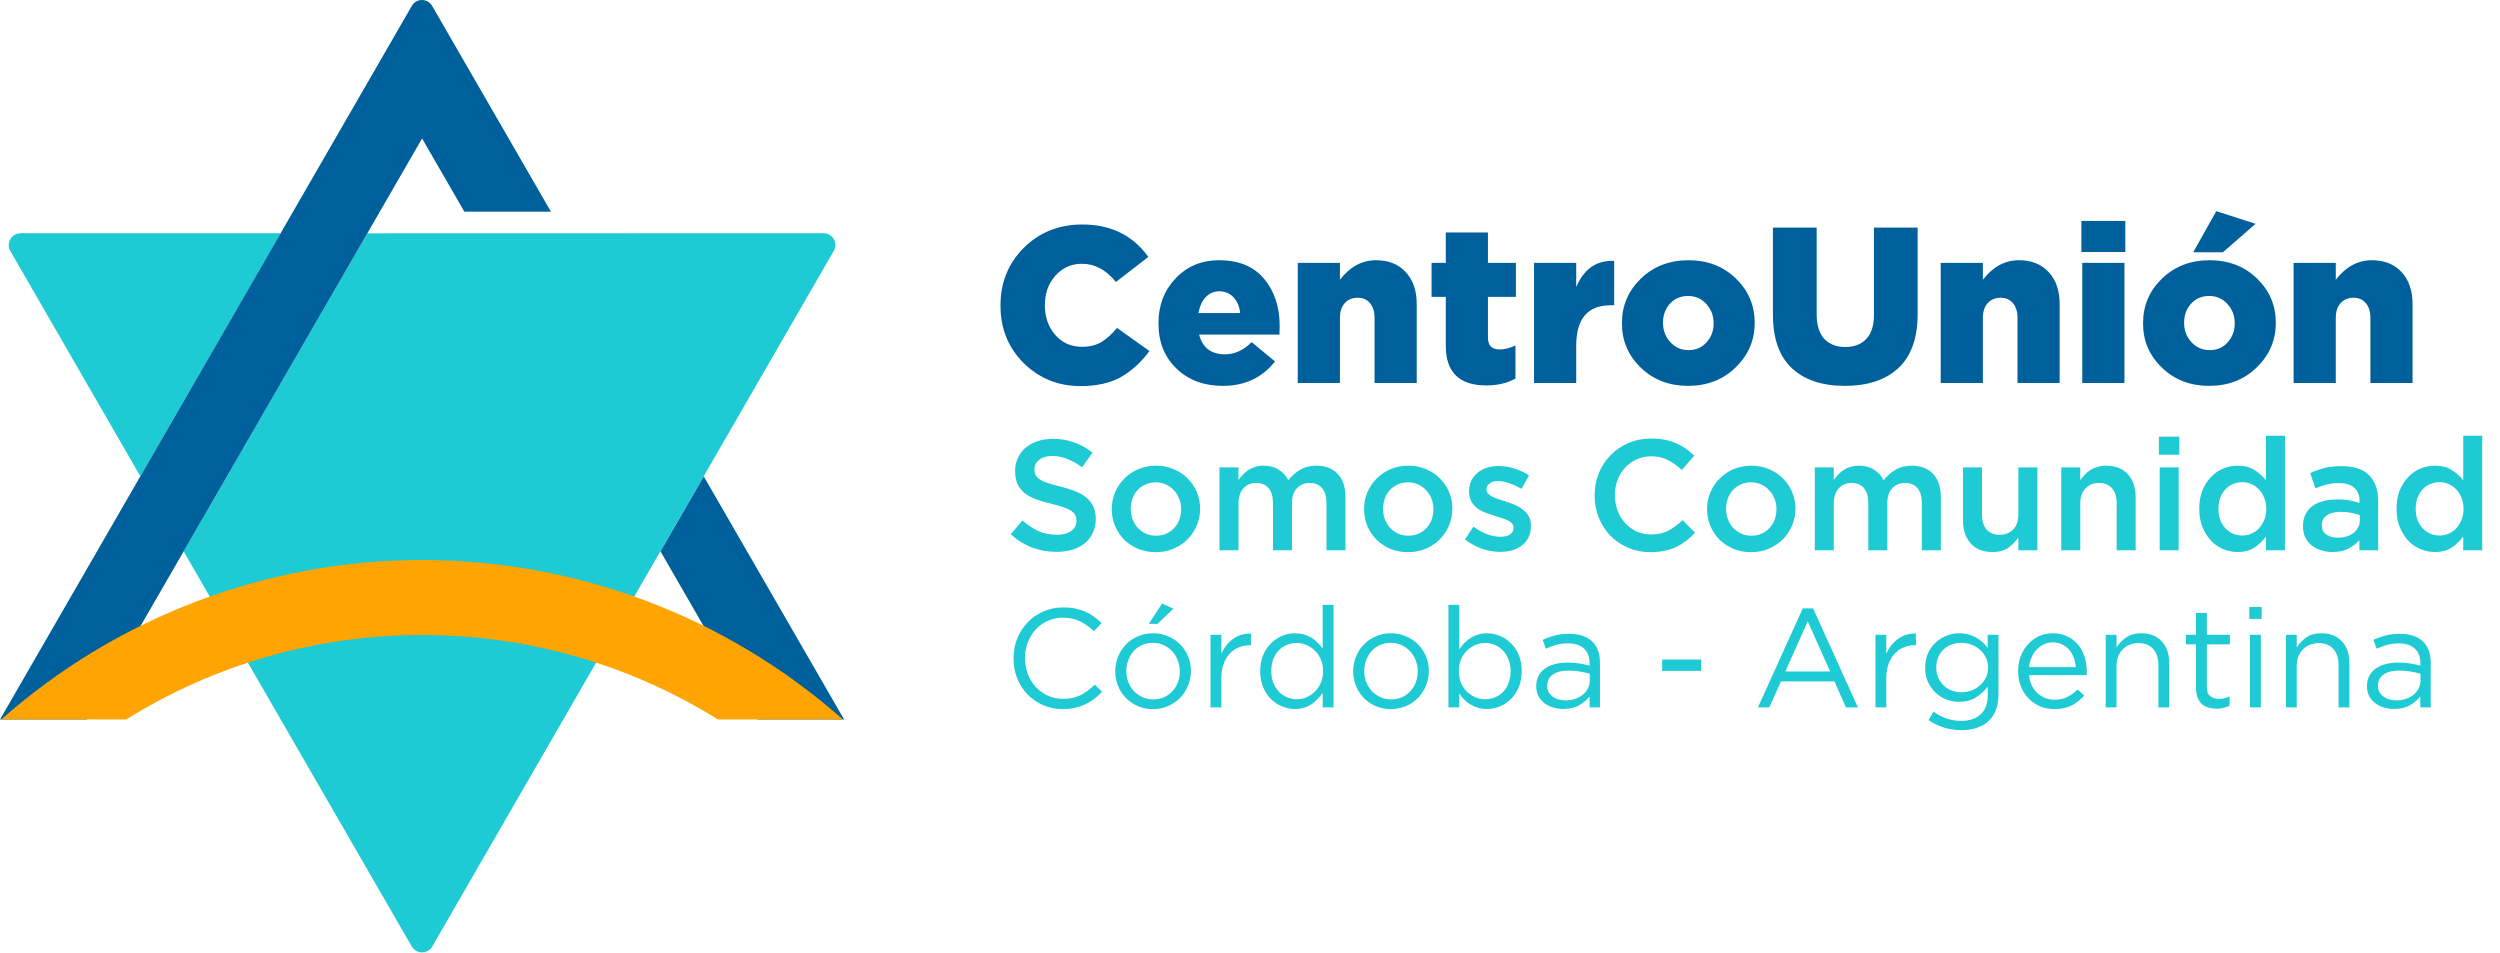 <svg width="611" height="233" viewBox="0 0 611 233" fill="none" xmlns="http://www.w3.org/2000/svg">
<path d="M264.107 94.359C258.646 94.359 254.016 92.496 250.219 88.771C246.421 85.01 244.522 80.326 244.522 74.721V74.612C244.522 69.042 246.421 64.359 250.219 60.561C254.052 56.764 258.826 54.865 264.541 54.865C271.485 54.865 276.855 57.505 280.653 62.786L272.732 68.916C270.345 65.95 267.579 64.467 264.432 64.467C261.828 64.467 259.658 65.444 257.922 67.397C256.222 69.314 255.372 71.683 255.372 74.504V74.612C255.372 77.505 256.222 79.929 257.922 81.882C259.622 83.798 261.792 84.757 264.432 84.757C266.277 84.757 267.85 84.377 269.152 83.618C270.454 82.822 271.738 81.665 273.004 80.146L280.924 85.788C278.935 88.5 276.62 90.616 273.98 92.135C271.34 93.618 268.049 94.359 264.107 94.359ZM298.865 94.305C294.235 94.305 290.456 92.894 287.527 90.073C284.597 87.252 283.132 83.581 283.132 79.061V78.952C283.132 74.612 284.525 70.977 287.31 68.048C290.094 65.082 293.639 63.599 297.943 63.599C302.753 63.599 306.424 65.118 308.955 68.156C311.487 71.194 312.753 75.028 312.753 79.657C312.753 80.598 312.735 81.303 312.699 81.773H293.06C293.892 84.992 296.008 86.601 299.407 86.601C301.722 86.601 303.892 85.607 305.917 83.618L311.614 88.337C308.467 92.316 304.217 94.305 298.865 94.305ZM292.897 76.511H303.096C302.915 74.883 302.373 73.599 301.469 72.659C300.565 71.683 299.407 71.194 297.997 71.194C296.659 71.194 295.537 71.683 294.633 72.659C293.765 73.599 293.187 74.883 292.897 76.511ZM317.173 93.6V64.25H327.48V68.373C329.939 65.191 332.869 63.599 336.269 63.599C339.379 63.599 341.82 64.576 343.592 66.529C345.364 68.446 346.251 71.068 346.251 74.395V93.6H335.943V77.704C335.943 76.149 335.563 74.938 334.804 74.07C334.08 73.202 333.086 72.768 331.82 72.768C330.518 72.768 329.469 73.202 328.674 74.07C327.878 74.938 327.48 76.149 327.48 77.704V93.6H317.173ZM363.219 94.196C356.637 94.196 353.346 90.959 353.346 84.486V72.551H349.874V64.25H353.346V56.818H363.653V64.25H370.489V72.551H363.653V82.478C363.653 84.431 364.594 85.408 366.474 85.408C367.704 85.408 369.006 85.082 370.38 84.431V92.515C368.391 93.636 366.004 94.196 363.219 94.196ZM374.919 93.6V64.25H385.227V70.164C387.107 65.715 390.2 63.581 394.503 63.762V74.612H393.635C388.03 74.612 385.227 77.903 385.227 84.486V93.6H374.919ZM412.567 94.305C407.938 94.305 404.086 92.822 401.012 89.856C397.937 86.891 396.4 83.292 396.4 79.061V78.952C396.4 74.721 397.937 71.104 401.012 68.102C404.122 65.1 408.01 63.599 412.675 63.599C417.305 63.599 421.156 65.082 424.231 68.048C427.305 71.013 428.842 74.612 428.842 78.844V78.952C428.842 83.184 427.287 86.8 424.176 89.802C421.102 92.804 417.232 94.305 412.567 94.305ZM412.675 85.571C414.484 85.571 415.948 84.938 417.07 83.672C418.227 82.406 418.806 80.869 418.806 79.061V78.952C418.806 77.144 418.209 75.589 417.015 74.287C415.822 72.985 414.339 72.334 412.567 72.334C410.759 72.334 409.276 72.966 408.118 74.232C406.997 75.498 406.437 77.035 406.437 78.844V78.952C406.437 80.76 407.033 82.316 408.227 83.618C409.42 84.92 410.903 85.571 412.675 85.571ZM450.881 94.305C445.311 94.305 440.989 92.858 437.915 89.965C434.841 87.072 433.304 82.731 433.304 76.945V55.625H443.991V76.728C443.991 79.404 444.606 81.43 445.836 82.804C447.102 84.142 448.819 84.811 450.989 84.811C453.159 84.811 454.859 84.16 456.089 82.858C457.355 81.556 457.988 79.603 457.988 76.999V55.625H468.675V76.674C468.675 82.605 467.102 87.035 463.955 89.965C460.845 92.858 456.487 94.305 450.881 94.305ZM474.307 93.6V64.25H484.614V68.373C487.074 65.191 490.003 63.599 493.403 63.599C496.513 63.599 498.954 64.576 500.727 66.529C502.499 68.446 503.385 71.068 503.385 74.395V93.6H493.077V77.704C493.077 76.149 492.698 74.938 491.938 74.07C491.215 73.202 490.22 72.768 488.954 72.768C487.652 72.768 486.603 73.202 485.808 74.07C485.012 74.938 484.614 76.149 484.614 77.704V93.6H474.307ZM508.69 61.592V53.997H519.431V61.592H508.69ZM508.907 93.6V64.25H519.214V93.6H508.907ZM539.927 94.305C535.298 94.305 531.446 92.822 528.372 89.856C525.298 86.891 523.761 83.292 523.761 79.061V78.952C523.761 74.721 525.298 71.104 528.372 68.102C531.482 65.1 535.37 63.599 540.036 63.599C544.665 63.599 548.517 65.082 551.591 68.048C554.665 71.013 556.202 74.612 556.202 78.844V78.952C556.202 83.184 554.647 86.8 551.537 89.802C548.463 92.804 544.593 94.305 539.927 94.305ZM540.036 85.571C541.844 85.571 543.309 84.938 544.43 83.672C545.587 82.406 546.166 80.869 546.166 79.061V78.952C546.166 77.144 545.569 75.589 544.376 74.287C543.182 72.985 541.699 72.334 539.927 72.334C538.119 72.334 536.636 72.966 535.479 74.232C534.358 75.498 533.797 77.035 533.797 78.844V78.952C533.797 80.76 534.394 82.316 535.587 83.618C536.781 84.92 538.264 85.571 540.036 85.571ZM536.021 61.646L541.663 51.61L551.266 54.702L543.291 61.646H536.021ZM560.556 93.6V64.25H570.863V68.373C573.323 65.191 576.252 63.599 579.652 63.599C582.762 63.599 585.203 64.576 586.976 66.529C588.748 68.446 589.634 71.068 589.634 74.395V93.6H579.326V77.704C579.326 76.149 578.947 74.938 578.187 74.07C577.464 73.202 576.469 72.768 575.203 72.768C573.901 72.768 572.852 73.202 572.057 74.07C571.261 74.938 570.863 76.149 570.863 77.704V93.6H560.556Z" fill="#00609C"/>
<path d="M2.561 61.41L34.3 116.41L68.601 57H5.081C4.563 56.998 4.053 57.133 3.605 57.392C3.156 57.65 2.783 58.022 2.524 58.471C2.265 58.919 2.13 59.428 2.131 59.946C2.132 60.464 2.27 60.973 2.531 61.42" fill="#1ECAD3"/>
<path d="M89.761 57.02L44.881 134.75L100.641 231.33C100.897 231.766 101.262 232.127 101.701 232.378C102.139 232.629 102.636 232.761 103.141 232.761C103.646 232.761 104.142 232.629 104.581 232.378C105.019 232.127 105.385 231.766 105.641 231.33L203.771 61.33C204.023 60.89 204.155 60.391 204.154 59.883C204.152 59.376 204.018 58.878 203.764 58.438C203.51 57.999 203.145 57.634 202.706 57.38C202.267 57.126 201.768 56.992 201.261 56.99L89.761 57.02Z" fill="#1ECAD3"/>
<path d="M161.42 134.75L185.14 175.84H206.3L172 116.43L161.42 134.75Z" fill="#00609C"/>
<path d="M105.63 1.471C105.382 1.025 105.02 0.654 104.58 0.395C104.141 0.136 103.64 0 103.13 0C102.62 0 102.119 0.136 101.68 0.395C101.24 0.654 100.878 1.025 100.63 1.471L0 175.841H21.16L103.16 33.841L113.49 51.731H134.65L105.63 1.471Z" fill="#00609C"/>
<path d="M103.151 155.2C128.716 155.167 153.775 162.319 175.471 175.84H206.011C177.63 150.73 141.045 136.869 103.151 136.869C65.257 136.869 28.672 150.73 0.291 175.84H30.831C52.527 162.319 77.587 155.167 103.151 155.2" fill="#FFA400"/>
<path d="M252.813 114.658C252.813 113.763 253.197 113.009 253.964 112.395C254.731 111.756 255.805 111.436 257.186 111.436C258.413 111.436 259.628 111.679 260.83 112.165C262.032 112.625 263.247 113.303 264.474 114.198L267.006 110.63C265.625 109.531 264.142 108.7 262.556 108.137C260.996 107.549 259.232 107.255 257.263 107.255C255.933 107.255 254.705 107.446 253.58 107.83C252.455 108.188 251.483 108.712 250.665 109.403C249.872 110.093 249.245 110.924 248.785 111.896C248.325 112.842 248.095 113.904 248.095 115.08C248.095 116.333 248.286 117.394 248.67 118.264C249.079 119.133 249.655 119.875 250.396 120.489C251.163 121.103 252.097 121.614 253.197 122.023C254.322 122.432 255.6 122.803 257.033 123.136C258.286 123.443 259.296 123.737 260.063 124.018C260.856 124.299 261.47 124.606 261.904 124.939C262.365 125.245 262.671 125.591 262.825 125.974C263.004 126.358 263.093 126.793 263.093 127.279C263.093 128.327 262.659 129.158 261.789 129.772C260.945 130.386 259.794 130.693 258.337 130.693C256.649 130.693 255.14 130.399 253.81 129.81C252.48 129.197 251.163 128.327 249.859 127.202L247.021 130.578C248.632 132.035 250.383 133.122 252.276 133.838C254.168 134.529 256.15 134.874 258.222 134.874C259.628 134.874 260.92 134.695 262.096 134.337C263.272 133.979 264.283 133.455 265.126 132.764C265.97 132.074 266.623 131.23 267.083 130.232C267.569 129.235 267.812 128.097 267.812 126.818C267.812 125.693 267.62 124.721 267.236 123.903C266.878 123.059 266.341 122.33 265.625 121.716C264.909 121.077 264.001 120.54 262.902 120.105C261.828 119.67 260.587 119.274 259.181 118.916C257.902 118.609 256.841 118.315 255.997 118.034C255.178 117.752 254.526 117.446 254.04 117.113C253.58 116.781 253.26 116.423 253.081 116.039C252.902 115.655 252.813 115.195 252.813 114.658ZM293.308 124.363C293.308 122.906 293.039 121.537 292.502 120.259C291.965 118.98 291.211 117.868 290.239 116.921C289.293 115.95 288.155 115.195 286.825 114.658C285.521 114.095 284.088 113.814 282.528 113.814C280.968 113.814 279.524 114.095 278.194 114.658C276.89 115.221 275.752 115.988 274.78 116.96C273.834 117.906 273.079 119.031 272.516 120.335C271.979 121.614 271.711 122.982 271.711 124.44C271.711 125.898 271.979 127.266 272.516 128.544C273.054 129.798 273.795 130.91 274.741 131.882C275.713 132.828 276.851 133.582 278.155 134.145C279.485 134.682 280.917 134.951 282.452 134.951C284.012 134.951 285.457 134.669 286.786 134.107C288.116 133.544 289.254 132.79 290.2 131.843C291.172 130.872 291.927 129.746 292.464 128.468C293.026 127.189 293.308 125.821 293.308 124.363ZM288.666 124.44C288.666 125.335 288.525 126.179 288.244 126.972C287.963 127.739 287.554 128.417 287.017 129.005C286.48 129.593 285.827 130.066 285.06 130.424C284.319 130.757 283.475 130.923 282.528 130.923C281.633 130.923 280.802 130.757 280.035 130.424C279.293 130.066 278.641 129.593 278.079 129.005C277.542 128.417 277.12 127.726 276.813 126.933C276.506 126.115 276.352 125.258 276.352 124.363C276.352 123.468 276.493 122.637 276.774 121.87C277.056 121.077 277.465 120.387 278.002 119.798C278.539 119.21 279.178 118.75 279.92 118.417C280.687 118.059 281.531 117.88 282.452 117.88C283.372 117.88 284.204 118.059 284.945 118.417C285.712 118.75 286.364 119.223 286.901 119.837C287.464 120.425 287.899 121.115 288.206 121.908C288.513 122.701 288.666 123.545 288.666 124.44ZM314.875 117.382C314.338 116.308 313.558 115.451 312.535 114.812C311.537 114.147 310.31 113.814 308.852 113.814C308.085 113.814 307.382 113.916 306.742 114.121C306.129 114.3 305.566 114.556 305.054 114.888C304.569 115.221 304.134 115.592 303.75 116.001C303.367 116.41 303.009 116.845 302.676 117.305V114.236H298.035V134.49H302.676V123.097C302.676 121.512 303.073 120.271 303.865 119.376C304.658 118.481 305.707 118.034 307.011 118.034C308.315 118.034 309.325 118.456 310.041 119.3C310.757 120.144 311.115 121.358 311.115 122.944V134.49H315.757V123.059C315.757 121.422 316.153 120.182 316.946 119.338C317.764 118.469 318.813 118.034 320.092 118.034C321.396 118.034 322.406 118.456 323.122 119.3C323.838 120.144 324.196 121.371 324.196 122.982V134.49H328.838V121.563C328.838 119.082 328.211 117.177 326.958 115.847C325.705 114.492 323.966 113.814 321.741 113.814C320.207 113.814 318.877 114.147 317.752 114.812C316.652 115.451 315.693 116.308 314.875 117.382ZM354.968 124.363C354.968 122.906 354.7 121.537 354.163 120.259C353.626 118.98 352.871 117.868 351.9 116.921C350.953 115.95 349.815 115.195 348.485 114.658C347.181 114.095 345.749 113.814 344.189 113.814C342.629 113.814 341.184 114.095 339.854 114.658C338.55 115.221 337.412 115.988 336.44 116.96C335.494 117.906 334.74 119.031 334.177 120.335C333.64 121.614 333.372 122.982 333.372 124.44C333.372 125.898 333.64 127.266 334.177 128.544C334.714 129.798 335.456 130.91 336.402 131.882C337.374 132.828 338.512 133.582 339.816 134.145C341.146 134.682 342.578 134.951 344.112 134.951C345.672 134.951 347.117 134.669 348.447 134.107C349.777 133.544 350.915 132.79 351.861 131.843C352.833 130.872 353.587 129.746 354.124 128.468C354.687 127.189 354.968 125.821 354.968 124.363ZM350.327 124.44C350.327 125.335 350.186 126.179 349.905 126.972C349.623 127.739 349.214 128.417 348.677 129.005C348.14 129.593 347.488 130.066 346.721 130.424C345.979 130.757 345.135 130.923 344.189 130.923C343.294 130.923 342.463 130.757 341.696 130.424C340.954 130.066 340.302 129.593 339.739 129.005C339.202 128.417 338.78 127.726 338.474 126.933C338.167 126.115 338.013 125.258 338.013 124.363C338.013 123.468 338.154 122.637 338.435 121.87C338.716 121.077 339.126 120.387 339.663 119.798C340.2 119.21 340.839 118.75 341.581 118.417C342.348 118.059 343.192 117.88 344.112 117.88C345.033 117.88 345.864 118.059 346.606 118.417C347.373 118.75 348.025 119.223 348.562 119.837C349.125 120.425 349.56 121.115 349.866 121.908C350.173 122.701 350.327 123.545 350.327 124.44ZM374.157 128.506V128.429C374.157 127.509 373.965 126.729 373.582 126.089C373.198 125.45 372.699 124.913 372.086 124.478C371.497 124.018 370.832 123.634 370.091 123.327C369.349 123.021 368.608 122.752 367.866 122.522C367.278 122.343 366.702 122.164 366.14 121.985C365.603 121.78 365.117 121.576 364.682 121.371C364.273 121.141 363.94 120.898 363.685 120.642C363.429 120.361 363.301 120.041 363.301 119.683V119.607C363.301 119.018 363.544 118.532 364.03 118.149C364.541 117.765 365.245 117.573 366.14 117.573C366.984 117.573 367.904 117.752 368.902 118.111C369.899 118.443 370.884 118.903 371.855 119.491L373.697 116.193C372.623 115.476 371.433 114.914 370.129 114.505C368.825 114.096 367.534 113.891 366.255 113.891C365.257 113.891 364.311 114.032 363.416 114.313C362.547 114.594 361.78 115.003 361.115 115.54C360.475 116.077 359.964 116.73 359.58 117.497C359.222 118.264 359.043 119.121 359.043 120.067V120.144C359.043 121.115 359.235 121.934 359.619 122.599C360.002 123.238 360.488 123.788 361.076 124.248C361.69 124.683 362.368 125.041 363.109 125.322C363.877 125.604 364.631 125.859 365.373 126.089C365.961 126.268 366.523 126.447 367.06 126.626C367.623 126.78 368.109 126.972 368.518 127.202C368.953 127.406 369.285 127.649 369.515 127.931C369.771 128.212 369.899 128.544 369.899 128.928V129.005C369.899 129.67 369.618 130.207 369.055 130.616C368.518 130.999 367.751 131.191 366.754 131.191C365.705 131.191 364.605 130.987 363.455 130.578C362.329 130.143 361.217 129.516 360.117 128.698L358.046 131.843C359.324 132.841 360.705 133.595 362.189 134.107C363.698 134.618 365.181 134.874 366.638 134.874C367.687 134.874 368.672 134.746 369.592 134.49C370.513 134.209 371.306 133.813 371.97 133.301C372.661 132.764 373.198 132.099 373.582 131.306C373.965 130.514 374.157 129.58 374.157 128.506ZM414.274 130.194L411.244 127.125C410.093 128.199 408.929 129.056 407.753 129.695C406.577 130.309 405.17 130.616 403.533 130.616C402.255 130.616 401.065 130.373 399.966 129.887C398.892 129.376 397.958 128.685 397.166 127.816C396.373 126.946 395.759 125.936 395.324 124.785C394.889 123.609 394.672 122.356 394.672 121.026C394.672 119.696 394.889 118.456 395.324 117.305C395.759 116.154 396.373 115.157 397.166 114.313C397.958 113.443 398.892 112.766 399.966 112.28C401.065 111.768 402.255 111.513 403.533 111.513C405.068 111.513 406.436 111.819 407.638 112.433C408.84 113.047 409.978 113.853 411.052 114.85L414.082 111.359C413.443 110.745 412.765 110.183 412.049 109.671C411.333 109.16 410.553 108.725 409.709 108.367C408.865 107.983 407.932 107.689 406.909 107.485C405.912 107.28 404.799 107.178 403.572 107.178C401.526 107.178 399.659 107.549 397.971 108.29C396.283 109.006 394.826 110.004 393.598 111.282C392.371 112.536 391.412 114.006 390.721 115.694C390.056 117.382 389.724 119.185 389.724 121.103C389.724 123.046 390.069 124.862 390.759 126.55C391.45 128.238 392.396 129.708 393.598 130.961C394.826 132.189 396.27 133.16 397.933 133.876C399.595 134.593 401.411 134.951 403.38 134.951C404.633 134.951 405.771 134.835 406.794 134.605C407.842 134.401 408.801 134.094 409.671 133.685C410.54 133.25 411.346 132.751 412.088 132.189C412.855 131.6 413.584 130.936 414.274 130.194ZM438.806 124.363C438.806 122.906 438.537 121.537 438 120.259C437.463 118.98 436.709 117.868 435.737 116.921C434.791 115.95 433.653 115.195 432.323 114.658C431.019 114.095 429.587 113.814 428.027 113.814C426.467 113.814 425.022 114.095 423.692 114.658C422.388 115.221 421.25 115.988 420.278 116.96C419.332 117.906 418.577 119.031 418.015 120.335C417.478 121.614 417.209 122.982 417.209 124.44C417.209 125.898 417.478 127.266 418.015 128.544C418.552 129.798 419.293 130.91 420.24 131.882C421.211 132.828 422.349 133.582 423.654 134.145C424.984 134.682 426.416 134.951 427.95 134.951C429.51 134.951 430.955 134.669 432.285 134.107C433.615 133.544 434.753 132.79 435.699 131.843C436.671 130.872 437.425 129.746 437.962 128.468C438.525 127.189 438.806 125.821 438.806 124.363ZM434.164 124.44C434.164 125.335 434.024 126.179 433.742 126.972C433.461 127.739 433.052 128.417 432.515 129.005C431.978 129.593 431.326 130.066 430.558 130.424C429.817 130.757 428.973 130.923 428.027 130.923C427.132 130.923 426.301 130.757 425.533 130.424C424.792 130.066 424.14 129.593 423.577 129.005C423.04 128.417 422.618 127.726 422.311 126.933C422.004 126.115 421.851 125.258 421.851 124.363C421.851 123.468 421.991 122.637 422.273 121.87C422.554 121.077 422.963 120.387 423.5 119.798C424.037 119.21 424.677 118.75 425.418 118.417C426.185 118.059 427.029 117.88 427.95 117.88C428.871 117.88 429.702 118.059 430.443 118.417C431.211 118.75 431.863 119.223 432.4 119.837C432.962 120.425 433.397 121.115 433.704 121.908C434.011 122.701 434.164 123.545 434.164 124.44ZM460.373 117.382C459.836 116.308 459.056 115.451 458.033 114.812C457.036 114.147 455.808 113.814 454.35 113.814C453.583 113.814 452.88 113.916 452.241 114.121C451.627 114.3 451.064 114.556 450.553 114.888C450.067 115.221 449.632 115.592 449.249 116.001C448.865 116.41 448.507 116.845 448.174 117.305V114.236H443.533V134.49H448.174V123.097C448.174 121.512 448.571 120.271 449.364 119.376C450.156 118.481 451.205 118.034 452.509 118.034C453.813 118.034 454.823 118.456 455.54 119.3C456.256 120.144 456.614 121.358 456.614 122.944V134.49H461.255V123.059C461.255 121.422 461.652 120.182 462.444 119.338C463.263 118.469 464.311 118.034 465.59 118.034C466.894 118.034 467.904 118.456 468.62 119.3C469.336 120.144 469.694 121.371 469.694 122.982V134.49H474.336V121.563C474.336 119.082 473.709 117.177 472.456 115.847C471.203 114.492 469.464 113.814 467.239 113.814C465.705 113.814 464.375 114.147 463.25 114.812C462.15 115.451 461.191 116.308 460.373 117.382ZM493.293 125.667C493.293 127.253 492.871 128.493 492.027 129.388C491.183 130.258 490.084 130.693 488.728 130.693C487.347 130.693 486.273 130.271 485.506 129.427C484.765 128.557 484.394 127.33 484.394 125.744V114.236H479.752V127.125C479.752 129.503 480.379 131.396 481.632 132.802C482.885 134.209 484.662 134.912 486.964 134.912C488.524 134.912 489.803 134.567 490.8 133.876C491.797 133.16 492.628 132.317 493.293 131.345V134.49H497.935V114.236H493.293V125.667ZM508.412 123.059C508.412 121.473 508.834 120.246 509.677 119.376C510.521 118.481 511.621 118.034 512.976 118.034C514.357 118.034 515.419 118.469 516.16 119.338C516.928 120.182 517.311 121.397 517.311 122.982V134.49H521.953V121.601C521.953 119.223 521.326 117.331 520.073 115.924C518.82 114.517 517.043 113.814 514.741 113.814C513.948 113.814 513.232 113.916 512.593 114.121C511.979 114.3 511.404 114.556 510.867 114.888C510.355 115.221 509.895 115.604 509.486 116.039C509.102 116.448 508.744 116.896 508.412 117.382V114.236H503.77V134.49H508.412V123.059ZM532.621 111.129V106.718H527.634V111.129H532.621ZM532.468 134.49V114.236H527.826V134.49H532.468ZM558.443 134.49V106.487H553.801V117.382C553.059 116.435 552.139 115.604 551.039 114.888C549.94 114.172 548.559 113.814 546.896 113.814C545.694 113.814 544.518 114.044 543.367 114.505C542.242 114.965 541.245 115.655 540.375 116.576C539.506 117.471 538.802 118.571 538.265 119.875C537.754 121.179 537.498 122.675 537.498 124.363C537.498 126.051 537.767 127.547 538.304 128.851C538.841 130.156 539.544 131.268 540.413 132.189C541.283 133.084 542.28 133.761 543.406 134.222C544.531 134.682 545.694 134.912 546.896 134.912C548.533 134.912 549.901 134.541 551.001 133.8C552.126 133.058 553.059 132.163 553.801 131.115V134.49H558.443ZM553.878 124.363C553.878 125.361 553.712 126.256 553.379 127.048C553.072 127.841 552.65 128.532 552.113 129.12C551.576 129.682 550.95 130.117 550.234 130.424C549.518 130.731 548.776 130.884 548.009 130.884C547.216 130.884 546.462 130.731 545.745 130.424C545.055 130.117 544.441 129.682 543.904 129.12C543.367 128.557 542.945 127.88 542.638 127.087C542.331 126.268 542.178 125.361 542.178 124.363C542.178 123.34 542.331 122.432 542.638 121.64C542.945 120.821 543.367 120.131 543.904 119.568C544.441 119.006 545.055 118.584 545.745 118.302C546.462 117.995 547.216 117.842 548.009 117.842C548.776 117.842 549.518 117.995 550.234 118.302C550.95 118.609 551.576 119.057 552.113 119.645C552.65 120.208 553.072 120.885 553.379 121.678C553.712 122.471 553.878 123.366 553.878 124.363ZM581.225 134.49V122.484C581.225 119.773 580.497 117.676 579.039 116.193C577.581 114.684 575.344 113.929 572.326 113.929C570.664 113.929 569.244 114.083 568.068 114.39C566.892 114.696 565.741 115.106 564.616 115.617L565.881 119.338C566.802 118.954 567.71 118.648 568.605 118.417C569.5 118.187 570.523 118.072 571.674 118.072C573.285 118.072 574.512 118.443 575.356 119.185C576.226 119.926 576.661 121 576.661 122.407V122.906C575.868 122.65 575.037 122.445 574.167 122.292C573.323 122.138 572.288 122.062 571.06 122.062C569.884 122.062 568.784 122.202 567.761 122.484C566.764 122.739 565.894 123.136 565.153 123.673C564.437 124.21 563.874 124.887 563.465 125.706C563.056 126.524 562.851 127.483 562.851 128.583V128.66C562.851 129.682 563.043 130.59 563.426 131.383C563.836 132.15 564.36 132.802 564.999 133.339C565.664 133.851 566.431 134.235 567.301 134.49C568.17 134.772 569.091 134.912 570.063 134.912C571.597 134.912 572.901 134.631 573.975 134.068C575.05 133.506 575.932 132.815 576.622 131.997V134.49H581.225ZM576.737 127.163C576.737 127.803 576.597 128.391 576.315 128.928C576.06 129.44 575.689 129.887 575.203 130.271C574.717 130.629 574.142 130.91 573.477 131.115C572.837 131.319 572.134 131.421 571.367 131.421C570.267 131.421 569.334 131.166 568.567 130.654C567.825 130.143 567.454 129.401 567.454 128.429V128.353C567.454 127.304 567.863 126.499 568.682 125.936C569.5 125.373 570.638 125.092 572.096 125.092C572.991 125.092 573.835 125.169 574.628 125.322C575.446 125.476 576.149 125.667 576.737 125.898V127.163ZM606.655 134.49V106.487H602.013V117.382C601.272 116.435 600.351 115.604 599.251 114.888C598.152 114.172 596.771 113.814 595.109 113.814C593.907 113.814 592.73 114.044 591.579 114.505C590.454 114.965 589.457 115.655 588.587 116.576C587.718 117.471 587.015 118.571 586.478 119.875C585.966 121.179 585.71 122.675 585.71 124.363C585.71 126.051 585.979 127.547 586.516 128.851C587.053 130.156 587.756 131.268 588.626 132.189C589.495 133.084 590.493 133.761 591.618 134.222C592.743 134.682 593.907 134.912 595.109 134.912C596.745 134.912 598.113 134.541 599.213 133.8C600.338 133.058 601.272 132.163 602.013 131.115V134.49H606.655ZM602.09 124.363C602.09 125.361 601.924 126.256 601.591 127.048C601.284 127.841 600.863 128.532 600.325 129.12C599.788 129.682 599.162 130.117 598.446 130.424C597.73 130.731 596.988 130.884 596.221 130.884C595.428 130.884 594.674 130.731 593.958 130.424C593.267 130.117 592.653 129.682 592.116 129.12C591.579 128.557 591.157 127.88 590.851 127.087C590.544 126.268 590.39 125.361 590.39 124.363C590.39 123.34 590.544 122.432 590.851 121.64C591.157 120.821 591.579 120.131 592.116 119.568C592.653 119.006 593.267 118.584 593.958 118.302C594.674 117.995 595.428 117.842 596.221 117.842C596.988 117.842 597.73 117.995 598.446 118.302C599.162 118.609 599.788 119.057 600.325 119.645C600.863 120.208 601.284 120.885 601.591 121.678C601.924 122.471 602.09 123.366 602.09 124.363Z" fill="#1ECAD3"/>
<path d="M269.361 169.081L267.576 167.331C266.432 168.429 265.265 169.287 264.075 169.905C262.886 170.5 261.467 170.797 259.82 170.797C258.493 170.797 257.257 170.545 256.113 170.042C254.992 169.516 254.008 168.807 253.162 167.914C252.338 167.022 251.686 165.969 251.205 164.757C250.748 163.544 250.519 162.24 250.519 160.844C250.519 159.449 250.748 158.156 251.205 156.966C251.686 155.754 252.338 154.701 253.162 153.809C254.008 152.916 254.992 152.219 256.113 151.715C257.257 151.212 258.493 150.96 259.82 150.96C261.467 150.96 262.874 151.269 264.041 151.887C265.231 152.505 266.341 153.294 267.37 154.255L269.223 152.264C268.629 151.692 268.011 151.178 267.37 150.72C266.73 150.239 266.032 149.839 265.277 149.519C264.522 149.176 263.698 148.912 262.806 148.729C261.936 148.546 260.952 148.455 259.854 148.455C258.092 148.455 256.468 148.787 254.981 149.45C253.493 150.091 252.212 150.983 251.137 152.127C250.061 153.248 249.215 154.564 248.597 156.074C248.002 157.584 247.705 159.197 247.705 160.913C247.705 162.652 248.002 164.276 248.597 165.786C249.215 167.296 250.061 168.612 251.137 169.733C252.212 170.831 253.482 171.701 254.946 172.342C256.411 172.982 258.012 173.302 259.751 173.302C260.849 173.302 261.845 173.2 262.737 172.994C263.629 172.788 264.464 172.502 265.242 172.136C266.02 171.77 266.741 171.335 267.405 170.831C268.091 170.305 268.743 169.722 269.361 169.081ZM291.061 164.002C291.061 162.743 290.832 161.554 290.374 160.432C289.917 159.311 289.276 158.339 288.452 157.515C287.629 156.669 286.645 156.005 285.501 155.525C284.38 155.021 283.156 154.77 281.829 154.77C280.479 154.77 279.232 155.021 278.088 155.525C276.967 156.005 275.994 156.669 275.171 157.515C274.347 158.362 273.706 159.357 273.249 160.501C272.791 161.622 272.562 162.812 272.562 164.07C272.562 165.329 272.791 166.519 273.249 167.64C273.706 168.761 274.347 169.745 275.171 170.591C275.994 171.415 276.967 172.078 278.088 172.582C279.209 173.062 280.433 173.302 281.76 173.302C283.087 173.302 284.323 173.062 285.467 172.582C286.611 172.078 287.594 171.403 288.418 170.557C289.242 169.71 289.882 168.726 290.34 167.605C290.82 166.461 291.061 165.26 291.061 164.002ZM288.349 164.07C288.349 165.031 288.189 165.935 287.869 166.782C287.549 167.605 287.102 168.326 286.53 168.944C285.958 169.562 285.272 170.054 284.471 170.42C283.67 170.763 282.79 170.934 281.829 170.934C280.891 170.934 280.021 170.751 279.22 170.385C278.419 170.019 277.722 169.527 277.127 168.91C276.555 168.292 276.097 167.56 275.754 166.713C275.434 165.866 275.273 164.963 275.273 164.002C275.273 163.041 275.434 162.148 275.754 161.325C276.074 160.478 276.509 159.746 277.058 159.128C277.63 158.488 278.317 157.996 279.117 157.653C279.918 157.286 280.799 157.103 281.76 157.103C282.698 157.103 283.567 157.286 284.368 157.653C285.169 158.019 285.867 158.522 286.462 159.163C287.057 159.78 287.514 160.513 287.835 161.359C288.178 162.206 288.349 163.109 288.349 164.07ZM282.893 152.47L286.771 148.764L284.025 147.494L280.765 152.47H282.893ZM298.49 165.821C298.49 164.494 298.673 163.327 299.04 162.32C299.406 161.29 299.909 160.432 300.55 159.746C301.19 159.06 301.934 158.545 302.78 158.202C303.65 157.858 304.565 157.687 305.526 157.687H305.732V154.838C304.885 154.815 304.096 154.918 303.364 155.147C302.632 155.376 301.957 155.719 301.339 156.177C300.721 156.612 300.172 157.138 299.692 157.756C299.211 158.373 298.811 159.048 298.49 159.78V155.147H295.848V172.891H298.49V165.821ZM325.905 172.891V147.837H323.262V158.545C322.919 158.042 322.519 157.561 322.061 157.103C321.626 156.646 321.134 156.245 320.585 155.902C320.036 155.559 319.418 155.284 318.732 155.079C318.046 154.873 317.291 154.77 316.467 154.77C315.391 154.77 314.35 154.987 313.344 155.422C312.337 155.834 311.433 156.44 310.632 157.241C309.832 158.019 309.191 158.98 308.711 160.124C308.23 161.268 307.99 162.572 307.99 164.036C307.99 165.5 308.23 166.805 308.711 167.949C309.191 169.093 309.832 170.065 310.632 170.866C311.433 171.644 312.337 172.239 313.344 172.65C314.35 173.062 315.391 173.268 316.467 173.268C317.291 173.268 318.034 173.165 318.698 172.959C319.384 172.753 320.002 172.467 320.551 172.101C321.1 171.735 321.592 171.312 322.027 170.831C322.484 170.351 322.896 169.848 323.262 169.321V172.891H325.905ZM323.365 164.002C323.365 165.031 323.182 165.981 322.816 166.85C322.473 167.697 321.992 168.418 321.375 169.012C320.78 169.607 320.093 170.076 319.315 170.42C318.56 170.74 317.771 170.9 316.947 170.9C316.101 170.9 315.3 170.74 314.545 170.42C313.79 170.099 313.126 169.642 312.554 169.047C311.982 168.429 311.525 167.697 311.182 166.85C310.861 166.004 310.701 165.054 310.701 164.002C310.701 162.926 310.861 161.965 311.182 161.119C311.525 160.249 311.971 159.529 312.52 158.957C313.092 158.362 313.756 157.916 314.511 157.618C315.266 157.298 316.078 157.138 316.947 157.138C317.771 157.138 318.56 157.309 319.315 157.653C320.093 157.973 320.78 158.43 321.375 159.025C321.992 159.62 322.473 160.341 322.816 161.188C323.182 162.034 323.365 162.972 323.365 164.002ZM349.21 164.002C349.21 162.743 348.981 161.554 348.524 160.432C348.066 159.311 347.426 158.339 346.602 157.515C345.778 156.669 344.794 156.005 343.65 155.525C342.529 155.021 341.305 154.77 339.978 154.77C338.628 154.77 337.381 155.021 336.237 155.525C335.116 156.005 334.144 156.669 333.32 157.515C332.496 158.362 331.856 159.357 331.398 160.501C330.941 161.622 330.712 162.812 330.712 164.07C330.712 165.329 330.941 166.519 331.398 167.64C331.856 168.761 332.496 169.745 333.32 170.591C334.144 171.415 335.116 172.078 336.237 172.582C337.358 173.062 338.583 173.302 339.91 173.302C341.237 173.302 342.472 173.062 343.616 172.582C344.76 172.078 345.744 171.403 346.568 170.557C347.391 169.71 348.032 168.726 348.49 167.605C348.97 166.461 349.21 165.26 349.21 164.002ZM346.499 164.07C346.499 165.031 346.339 165.935 346.019 166.782C345.698 167.605 345.252 168.326 344.68 168.944C344.108 169.562 343.422 170.054 342.621 170.42C341.82 170.763 340.939 170.934 339.978 170.934C339.04 170.934 338.171 170.751 337.37 170.385C336.569 170.019 335.871 169.527 335.276 168.91C334.704 168.292 334.247 167.56 333.904 166.713C333.583 165.866 333.423 164.963 333.423 164.002C333.423 163.041 333.583 162.148 333.904 161.325C334.224 160.478 334.659 159.746 335.208 159.128C335.78 158.488 336.466 157.996 337.267 157.653C338.068 157.286 338.949 157.103 339.91 157.103C340.848 157.103 341.717 157.286 342.518 157.653C343.319 158.019 344.017 158.522 344.611 159.163C345.206 159.78 345.664 160.513 345.984 161.359C346.327 162.206 346.499 163.109 346.499 164.07ZM371.912 164.002C371.912 162.537 371.672 161.233 371.192 160.089C370.711 158.945 370.071 157.984 369.27 157.206C368.469 156.406 367.554 155.799 366.524 155.387C365.517 154.976 364.488 154.77 363.435 154.77C362.612 154.77 361.857 154.884 361.17 155.113C360.507 155.319 359.9 155.605 359.351 155.971C358.802 156.314 358.299 156.726 357.841 157.206C357.407 157.687 357.006 158.19 356.64 158.716V147.837H353.997V172.891H356.64V169.493C356.983 169.996 357.372 170.477 357.807 170.934C358.265 171.392 358.768 171.792 359.317 172.136C359.866 172.479 360.484 172.753 361.17 172.959C361.857 173.165 362.612 173.268 363.435 173.268C364.511 173.268 365.552 173.062 366.559 172.65C367.588 172.216 368.492 171.609 369.27 170.831C370.071 170.031 370.711 169.058 371.192 167.914C371.672 166.77 371.912 165.466 371.912 164.002ZM369.201 164.036C369.201 165.111 369.03 166.084 368.686 166.953C368.366 167.8 367.92 168.521 367.348 169.115C366.799 169.687 366.135 170.134 365.357 170.454C364.602 170.751 363.801 170.9 362.955 170.9C362.131 170.9 361.33 170.74 360.553 170.42C359.797 170.076 359.111 169.607 358.493 169.012C357.898 168.418 357.418 167.697 357.052 166.85C356.709 165.981 356.537 165.031 356.537 164.002C356.537 162.972 356.709 162.034 357.052 161.188C357.418 160.341 357.898 159.62 358.493 159.025C359.111 158.43 359.797 157.973 360.553 157.653C361.33 157.309 362.131 157.138 362.955 157.138C363.801 157.138 364.602 157.298 365.357 157.618C366.112 157.939 366.776 158.408 367.348 159.025C367.92 159.62 368.366 160.341 368.686 161.188C369.03 162.034 369.201 162.984 369.201 164.036ZM383.206 157.241C384.876 157.241 386.169 157.653 387.084 158.476C388.022 159.277 388.491 160.478 388.491 162.08V162.698C387.69 162.469 386.867 162.286 386.02 162.148C385.174 162.011 384.178 161.943 383.034 161.943C381.913 161.943 380.884 162.068 379.945 162.32C379.03 162.572 378.229 162.938 377.543 163.418C376.88 163.899 376.365 164.505 375.999 165.237C375.633 165.947 375.45 166.77 375.45 167.708C375.45 168.646 375.633 169.459 375.999 170.145C376.388 170.831 376.891 171.415 377.509 171.895C378.149 172.353 378.859 172.696 379.637 172.925C380.437 173.154 381.25 173.268 382.073 173.268C383.652 173.268 384.956 172.959 385.986 172.342C387.038 171.724 387.873 171.014 388.491 170.214V172.891H391.031V162.046C391.031 159.689 390.379 157.916 389.075 156.726C387.77 155.513 385.906 154.907 383.48 154.907C382.176 154.907 381.021 155.044 380.014 155.319C379.007 155.57 378.012 155.925 377.028 156.383L377.818 158.545C378.641 158.156 379.476 157.847 380.323 157.618C381.192 157.367 382.153 157.241 383.206 157.241ZM383.309 163.899C384.407 163.899 385.379 163.979 386.226 164.139C387.095 164.299 387.862 164.471 388.525 164.654V166.37C388.525 167.079 388.365 167.731 388.045 168.326C387.748 168.898 387.324 169.401 386.775 169.836C386.249 170.248 385.62 170.58 384.888 170.831C384.178 171.06 383.412 171.175 382.588 171.175C381.993 171.175 381.421 171.095 380.872 170.934C380.346 170.774 379.877 170.545 379.465 170.248C379.053 169.928 378.721 169.55 378.47 169.115C378.241 168.681 378.126 168.177 378.126 167.605C378.126 166.461 378.573 165.558 379.465 164.894C380.357 164.231 381.639 163.899 383.309 163.899ZM415.772 163.967V161.188H406.231V163.967H415.772ZM443.126 148.695H440.586L429.638 172.891H432.418L435.266 166.541H448.342L451.156 172.891H454.074L443.126 148.695ZM447.278 164.105H436.33L441.821 151.852L447.278 164.105ZM461.008 165.821C461.008 164.494 461.191 163.327 461.557 162.32C461.923 161.29 462.426 160.432 463.067 159.746C463.708 159.06 464.451 158.545 465.298 158.202C466.167 157.858 467.082 157.687 468.043 157.687H468.249V154.838C467.403 154.815 466.613 154.918 465.881 155.147C465.149 155.376 464.474 155.719 463.856 156.177C463.238 156.612 462.689 157.138 462.209 157.756C461.728 158.373 461.328 159.048 461.008 159.78V155.147H458.365V172.891H461.008V165.821ZM488.422 169.802V155.147H485.779V158.339C485.413 157.858 485.002 157.401 484.544 156.966C484.086 156.531 483.572 156.154 483 155.834C482.45 155.513 481.821 155.262 481.112 155.079C480.426 154.873 479.671 154.77 478.847 154.77C477.794 154.77 476.765 154.964 475.758 155.353C474.751 155.742 473.859 156.303 473.081 157.035C472.303 157.744 471.674 158.625 471.193 159.677C470.736 160.707 470.507 161.874 470.507 163.178C470.507 164.482 470.736 165.649 471.193 166.679C471.674 167.708 472.303 168.589 473.081 169.321C473.859 170.031 474.74 170.58 475.724 170.969C476.73 171.335 477.771 171.518 478.847 171.518C480.471 171.518 481.844 171.152 482.965 170.42C484.086 169.687 485.036 168.807 485.814 167.777V169.87C485.814 171.953 485.23 173.52 484.063 174.572C482.897 175.648 481.329 176.185 479.362 176.185C478.08 176.185 476.879 175.991 475.758 175.602C474.637 175.213 473.562 174.652 472.532 173.92L471.331 175.979C472.521 176.803 473.79 177.421 475.14 177.833C476.49 178.245 477.909 178.45 479.396 178.45C480.769 178.45 482.004 178.267 483.103 177.901C484.224 177.535 485.173 176.986 485.951 176.254C486.752 175.545 487.358 174.652 487.77 173.577C488.205 172.502 488.422 171.243 488.422 169.802ZM485.882 163.144C485.882 164.059 485.699 164.894 485.333 165.649C484.967 166.381 484.475 167.01 483.858 167.537C483.263 168.063 482.576 168.475 481.798 168.772C481.02 169.047 480.208 169.184 479.362 169.184C478.538 169.184 477.749 169.047 476.994 168.772C476.261 168.475 475.609 168.063 475.037 167.537C474.488 166.988 474.042 166.347 473.699 165.615C473.379 164.86 473.218 164.025 473.218 163.109C473.218 162.194 473.379 161.371 473.699 160.638C474.019 159.883 474.454 159.243 475.003 158.716C475.575 158.19 476.227 157.79 476.959 157.515C477.714 157.241 478.515 157.103 479.362 157.103C480.208 157.103 481.02 157.252 481.798 157.55C482.576 157.824 483.263 158.225 483.858 158.751C484.475 159.277 484.967 159.918 485.333 160.673C485.699 161.405 485.882 162.229 485.882 163.144ZM495.906 164.997H509.977C510 164.837 510.012 164.688 510.012 164.551C510.012 164.414 510.012 164.288 510.012 164.173C510.012 162.869 509.828 161.645 509.462 160.501C509.096 159.357 508.559 158.362 507.849 157.515C507.14 156.669 506.271 156.005 505.241 155.525C504.211 155.021 503.045 154.77 501.74 154.77C500.505 154.77 499.361 155.01 498.308 155.49C497.279 155.971 496.386 156.634 495.631 157.481C494.876 158.305 494.282 159.288 493.847 160.432C493.435 161.554 493.229 162.755 493.229 164.036C493.229 165.409 493.458 166.667 493.915 167.811C494.396 168.955 495.037 169.939 495.837 170.763C496.638 171.564 497.576 172.193 498.652 172.65C499.727 173.085 500.871 173.302 502.084 173.302C503.777 173.302 505.195 173.005 506.339 172.41C507.483 171.792 508.501 170.98 509.394 169.973L507.746 168.498C507.014 169.253 506.202 169.859 505.31 170.317C504.44 170.774 503.388 171.003 502.152 171.003C501.374 171.003 500.631 170.877 499.921 170.626C499.212 170.351 498.572 169.962 498 169.459C497.428 168.932 496.958 168.303 496.592 167.571C496.226 166.816 495.998 165.958 495.906 164.997ZM495.906 163.041C495.998 162.171 496.203 161.371 496.524 160.638C496.844 159.906 497.256 159.277 497.759 158.751C498.263 158.202 498.846 157.778 499.51 157.481C500.173 157.161 500.894 157 501.672 157C502.564 157 503.342 157.172 504.006 157.515C504.692 157.836 505.264 158.27 505.722 158.819C506.202 159.369 506.568 160.009 506.82 160.741C507.094 161.474 507.266 162.24 507.335 163.041H495.906ZM517.28 162.732C517.28 161.908 517.406 161.153 517.658 160.467C517.932 159.78 518.31 159.197 518.79 158.716C519.271 158.213 519.832 157.836 520.472 157.584C521.136 157.309 521.845 157.172 522.6 157.172C524.179 157.172 525.391 157.653 526.238 158.614C527.084 159.574 527.508 160.879 527.508 162.526V172.891H530.15V161.874C530.15 160.821 529.99 159.86 529.67 158.991C529.372 158.122 528.926 157.378 528.331 156.76C527.759 156.12 527.05 155.628 526.204 155.284C525.38 154.941 524.43 154.77 523.355 154.77C521.822 154.77 520.575 155.113 519.614 155.799C518.653 156.463 517.875 157.275 517.28 158.236V155.147H514.638V172.891H517.28V162.732ZM539.355 157.481H544.984V155.147H539.355V149.793H536.713V155.147H534.242V157.481H536.713V168.189C536.713 169.081 536.839 169.848 537.09 170.488C537.342 171.129 537.685 171.655 538.12 172.067C538.577 172.456 539.115 172.742 539.733 172.925C540.351 173.108 541.014 173.2 541.723 173.2C542.364 173.2 542.936 173.131 543.439 172.994C543.966 172.879 544.458 172.696 544.915 172.444V170.179C544.458 170.408 544.023 170.568 543.611 170.66C543.222 170.751 542.799 170.797 542.341 170.797C541.449 170.797 540.728 170.58 540.179 170.145C539.63 169.71 539.355 168.944 539.355 167.846V157.481ZM552.75 151.269V148.352H549.73V151.269H552.75ZM552.544 172.891V155.147H549.902V172.891H552.544ZM561.32 162.732C561.32 161.908 561.446 161.153 561.697 160.467C561.972 159.78 562.35 159.197 562.83 158.716C563.31 158.213 563.871 157.836 564.512 157.584C565.175 157.309 565.884 157.172 566.64 157.172C568.218 157.172 569.431 157.653 570.277 158.614C571.124 159.574 571.547 160.879 571.547 162.526V172.891H574.19V161.874C574.19 160.821 574.03 159.86 573.709 158.991C573.412 158.122 572.966 157.378 572.371 156.76C571.799 156.12 571.09 155.628 570.243 155.284C569.419 154.941 568.47 154.77 567.395 154.77C565.862 154.77 564.615 155.113 563.654 155.799C562.693 156.463 561.915 157.275 561.32 158.236V155.147H558.677V172.891H561.32V162.732ZM586.244 157.241C587.914 157.241 589.206 157.653 590.122 158.476C591.06 159.277 591.529 160.478 591.529 162.08V162.698C590.728 162.469 589.904 162.286 589.058 162.148C588.211 162.011 587.216 161.943 586.072 161.943C584.951 161.943 583.921 162.068 582.983 162.32C582.068 162.572 581.267 162.938 580.581 163.418C579.917 163.899 579.402 164.505 579.036 165.237C578.67 165.947 578.487 166.77 578.487 167.708C578.487 168.646 578.67 169.459 579.036 170.145C579.425 170.831 579.929 171.415 580.546 171.895C581.187 172.353 581.896 172.696 582.674 172.925C583.475 173.154 584.287 173.268 585.111 173.268C586.69 173.268 587.994 172.959 589.023 172.342C590.076 171.724 590.911 171.014 591.529 170.214V172.891H594.068V162.046C594.068 159.689 593.416 157.916 592.112 156.726C590.808 155.513 588.943 154.907 586.518 154.907C585.214 154.907 584.058 155.044 583.052 155.319C582.045 155.57 581.05 155.925 580.066 156.383L580.855 158.545C581.679 158.156 582.514 157.847 583.361 157.618C584.23 157.367 585.191 157.241 586.244 157.241ZM586.346 163.899C587.445 163.899 588.417 163.979 589.264 164.139C590.133 164.299 590.9 164.471 591.563 164.654V166.37C591.563 167.079 591.403 167.731 591.083 168.326C590.785 168.898 590.362 169.401 589.813 169.836C589.287 170.248 588.657 170.58 587.925 170.831C587.216 171.06 586.449 171.175 585.626 171.175C585.031 171.175 584.459 171.095 583.91 170.934C583.384 170.774 582.914 170.545 582.503 170.248C582.091 169.928 581.759 169.55 581.507 169.115C581.279 168.681 581.164 168.177 581.164 167.605C581.164 166.461 581.61 165.558 582.503 164.894C583.395 164.231 584.676 163.899 586.346 163.899Z" fill="#1ECAD3"/>
</svg>
